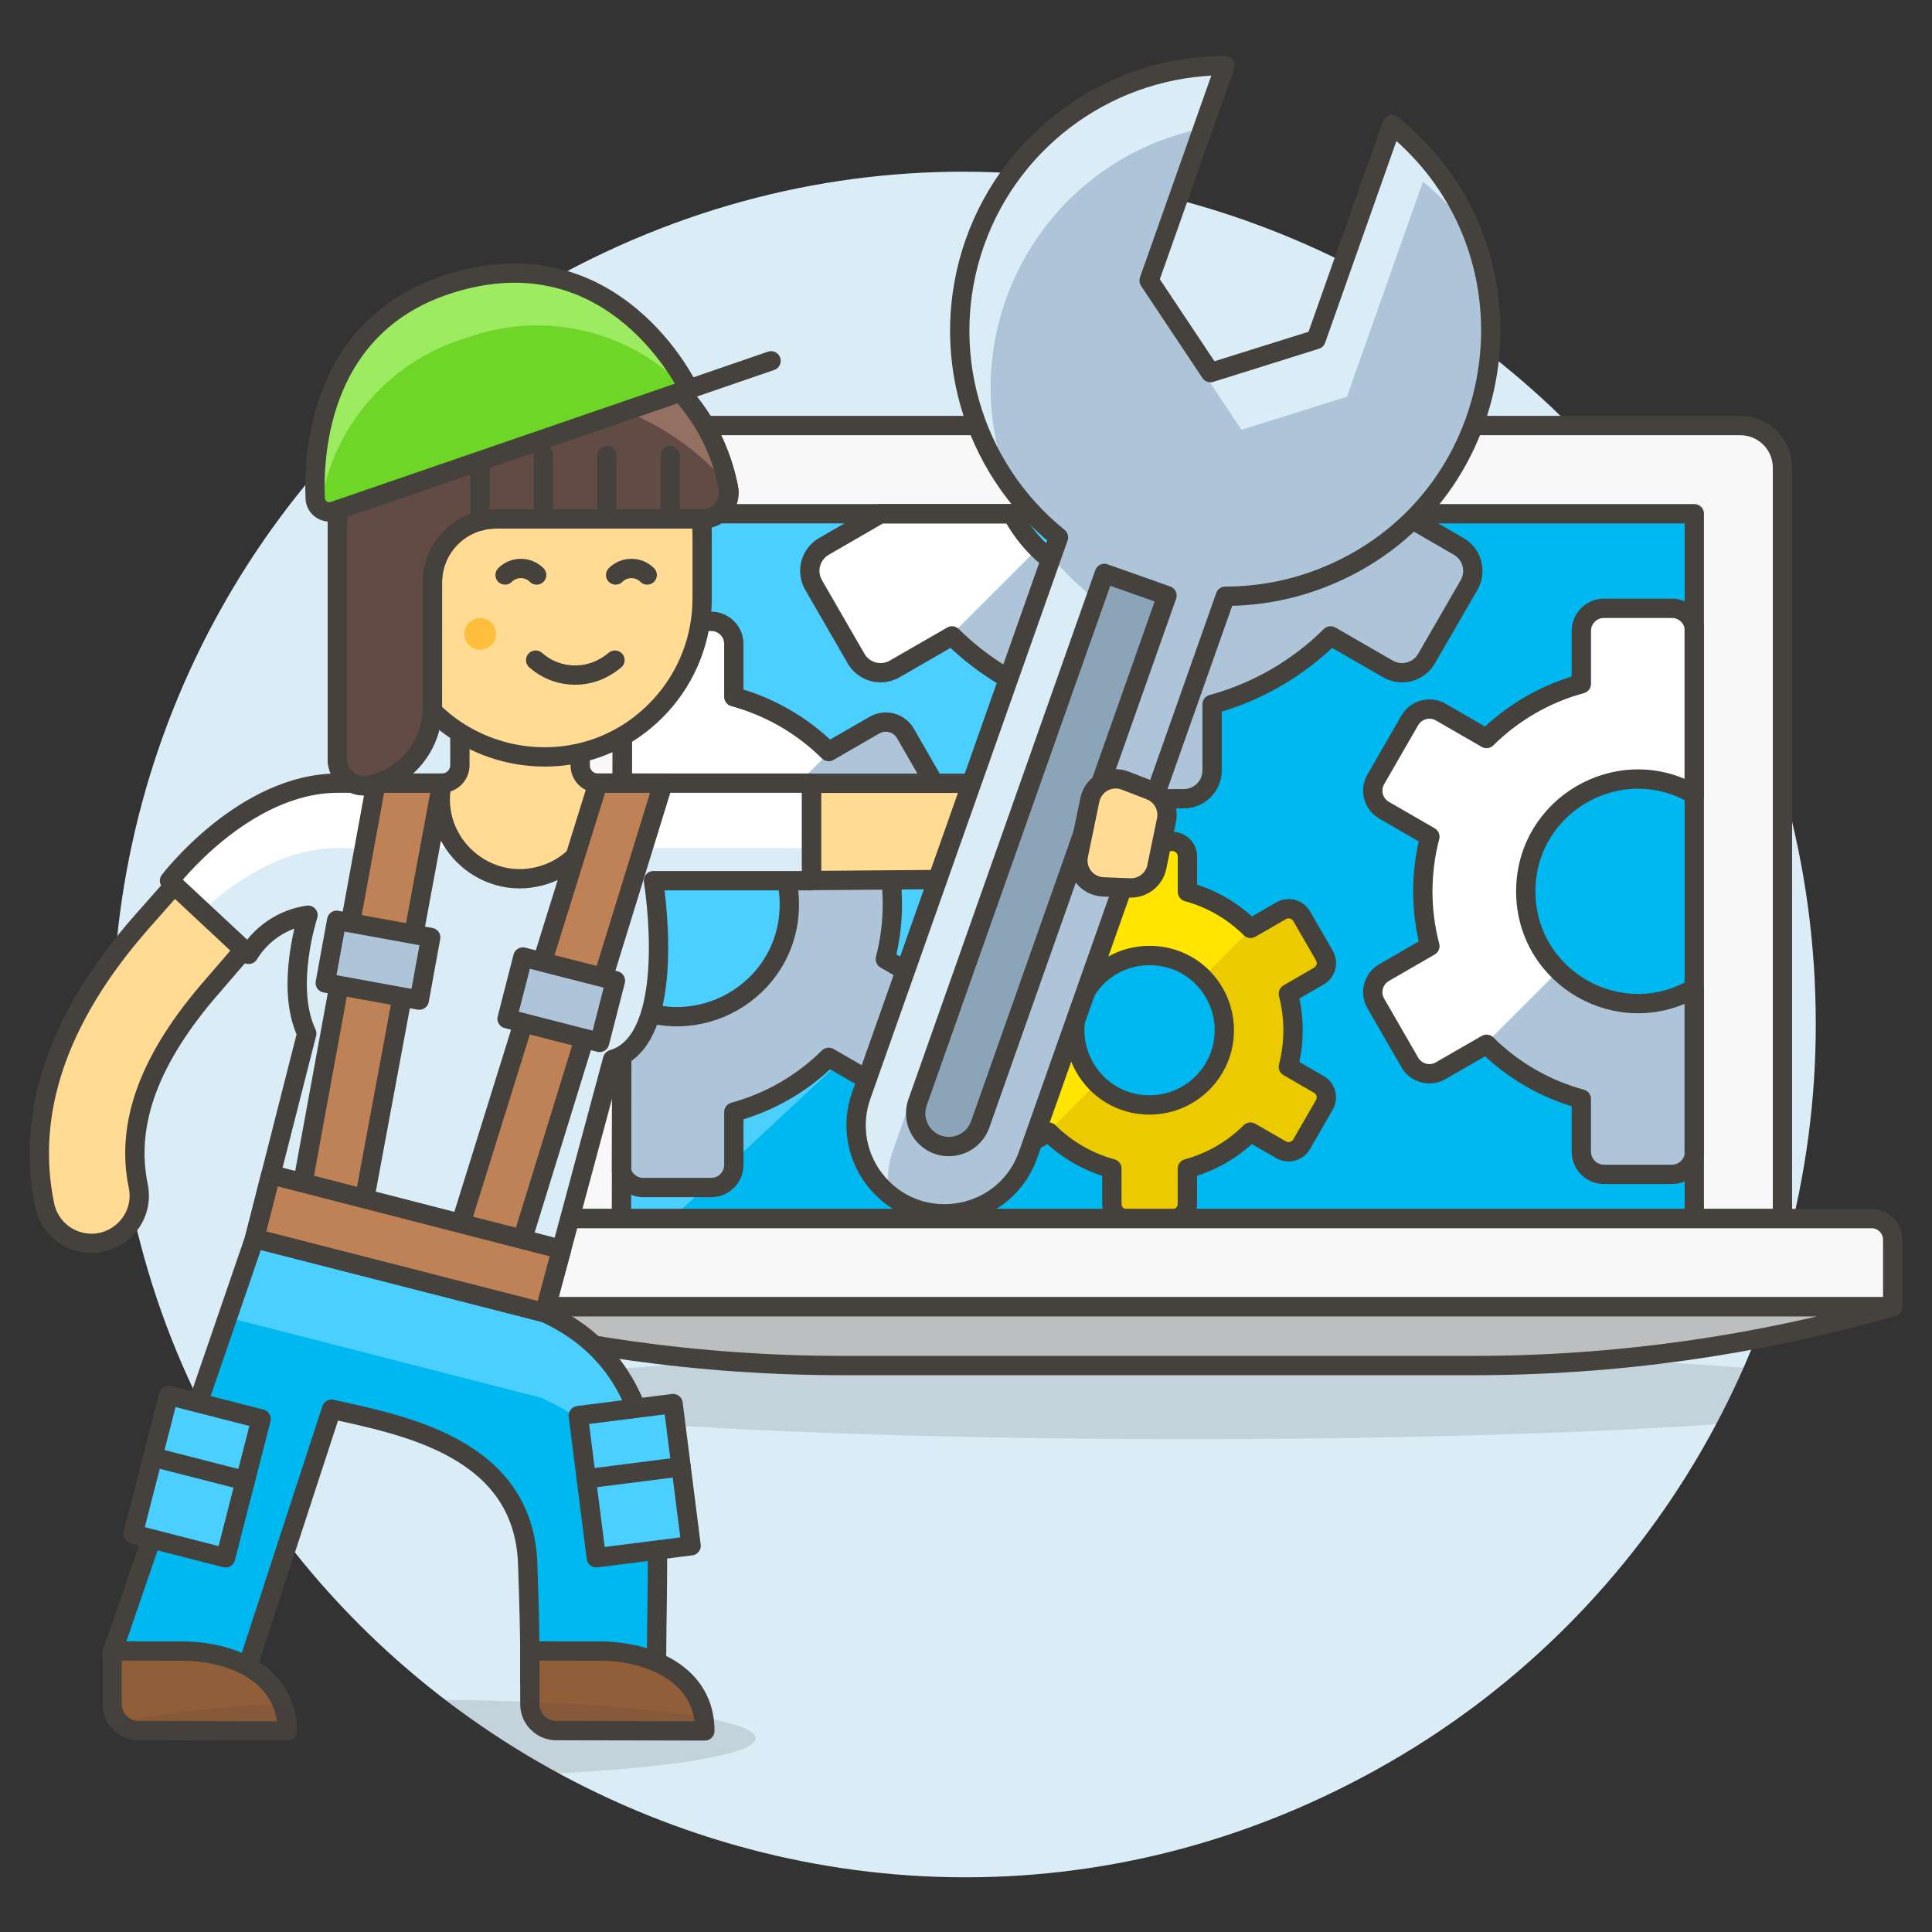 <svg viewBox="-1 -1 200 200" xmlns="http://www.w3.org/2000/svg" id="Repair-Technician-1-5">
  <rect x="-1" y="-1" width="200" height="200" fill="#333333" stroke="none"/>
  <desc>Repair Technician</desc>
  <path d="M11.665 105.057C11.665 172.147 84.292 214.078 142.393 180.533C169.358 164.965 185.969 136.194 185.969 105.057C185.969 37.967 113.343 -3.964 55.241 29.581C28.276 45.149 11.665 73.921 11.665 105.057Z" fill="#daedf7" stroke="#daedf7" stroke-width="2"></path><path d="M179.163 43.053H58.564C56.157 43.053 54.206 45.004 54.206 47.411V125.146H183.52V47.41C183.52 45.004 181.569 43.053 179.163 43.053Z" fill="#f8f8f8" stroke="#45413c" stroke-linecap="round" stroke-linejoin="round" stroke-width="2"></path><path d="M174.393 52.182H63.462L63.333 125.15H174.393V52.182Z" fill="#00b8f0" stroke-width="2"></path><path d="M146.882 52.182L68.532 125.15H63.333L63.462 52.182H146.882Z" fill="#4acfff" stroke-width="2"></path><path d="M117.147 60.217C111.543 60.219 106.395 57.129 103.761 52.182H90.141L84.298 55.559C82.895 56.367 82.414 58.16 83.224 59.562L87.62 67.174C88.429 68.577 90.222 69.056 91.623 68.244L97.549 64.828C100.958 68.21 105.186 70.652 109.82 71.913V78.753C109.82 80.371 111.132 81.683 112.751 81.683H121.542C123.161 81.684 124.475 80.372 124.475 78.753V71.913C129.108 70.652 133.335 68.21 136.744 64.828L142.672 68.244C144.073 69.056 145.866 68.577 146.675 67.174L151.074 59.564C151.884 58.163 151.404 56.37 150.002 55.561L144.158 52.184H130.534C127.899 57.13 122.751 60.219 117.147 60.217Z" fill="#adc4d9" stroke-width="2"></path><path d="M84.298 55.559C82.895 56.367 82.414 58.16 83.224 59.562L87.62 67.174C88.429 68.577 90.222 69.056 91.623 68.244L97.137 65.065L106.426 55.777C105.365 54.717 104.467 53.505 103.761 52.182H90.141Z" fill="#ffffff" stroke-width="2"></path><path d="M117.147 60.217C111.543 60.219 106.395 57.129 103.761 52.182H90.141L84.298 55.559C82.895 56.367 82.414 58.16 83.224 59.562L87.62 67.174C88.429 68.577 90.222 69.056 91.623 68.244L97.549 64.828C100.958 68.21 105.186 70.652 109.82 71.913V78.753C109.82 80.371 111.132 81.683 112.751 81.683H121.542C123.161 81.684 124.475 80.372 124.475 78.753V71.913C129.108 70.652 133.335 68.21 136.744 64.828L142.672 68.244C144.073 69.056 145.866 68.577 146.675 67.174L151.074 59.564C151.884 58.163 151.404 56.37 150.002 55.561L144.158 52.184H130.534C127.899 57.13 122.751 60.219 117.147 60.217Z" fill="none" stroke="#45413c" stroke-linecap="round" stroke-linejoin="round" stroke-width="2"></path><path d="M96.242 81.023L92.728 74.922C92.08 73.801 90.646 73.418 89.525 74.066L84.784 76.8C82.055 74.096 78.673 72.144 74.966 71.135V65.664C74.966 64.37 73.916 63.32 72.622 63.32H65.588C64.656 63.319 63.812 63.871 63.44 64.725L63.407 82.513C71.191 78.127 80.804 83.813 80.711 92.747C80.618 101.591 71.063 107.085 63.372 102.717L63.342 120.261C63.639 121.253 64.553 121.932 65.588 121.932H72.621C73.916 121.932 74.966 120.882 74.966 119.587V114.119C78.673 113.111 82.056 111.159 84.784 108.454L89.525 111.186C90.645 111.837 92.081 111.453 92.728 110.33L96.242 104.229C96.891 103.109 96.507 101.675 95.386 101.029L90.649 98.29C91.618 94.575 91.618 90.674 90.649 86.96L95.386 84.223C96.507 83.577 96.891 82.143 96.242 81.023Z" fill="#adc4d9" stroke-width="2"></path><path d="M74.966 71.14V65.664C74.966 64.37 73.916 63.32 72.622 63.32H65.588C64.656 63.319 63.812 63.871 63.44 64.725L63.407 82.513C67.946 79.959 73.63 80.739 77.312 84.422L85.13 76.604L84.784 76.805C82.055 74.1 78.673 72.148 74.966 71.14Z" fill="#ffffff" stroke-width="2"></path><path d="M96.242 81.023L92.728 74.922C92.08 73.801 90.646 73.418 89.525 74.066L84.784 76.8C82.055 74.096 78.673 72.144 74.966 71.135V65.664C74.966 64.37 73.916 63.32 72.622 63.32H65.588C64.656 63.319 63.812 63.871 63.44 64.725L63.407 82.513C71.191 78.127 80.804 83.813 80.711 92.747C80.618 101.591 71.063 107.085 63.372 102.717L63.342 120.261C63.639 121.253 64.553 121.932 65.588 121.932H72.621C73.916 121.932 74.966 120.882 74.966 119.587V114.119C78.673 113.111 82.056 111.159 84.784 108.454L89.525 111.186C90.645 111.837 92.081 111.453 92.728 110.33L96.242 104.229C96.891 103.109 96.507 101.675 95.386 101.029L90.649 98.29C91.618 94.575 91.618 90.674 90.649 86.96L95.386 84.223C96.507 83.577 96.891 82.143 96.242 81.023Z" fill="none" stroke="#45413c" stroke-linecap="round" stroke-linejoin="round" stroke-width="2"></path><path d="M174.387 101.305C166.662 105.795 156.974 100.239 156.948 91.305C156.922 82.37 166.577 76.758 174.328 81.202C174.348 81.213 174.367 81.225 174.387 81.236V63.932C174.199 62.8 173.22 61.971 172.073 61.971H165.044C163.749 61.971 162.7 63.021 162.7 64.316V69.787C158.993 70.795 155.611 72.747 152.884 75.451L148.143 72.717C147.022 72.069 145.588 72.453 144.94 73.573L141.424 79.674C140.775 80.795 141.16 82.229 142.282 82.875L147.019 85.611C146.047 89.325 146.047 93.227 147.019 96.941L142.282 99.68C141.16 100.325 140.775 101.76 141.424 102.88L144.94 108.981C145.587 110.104 147.023 110.488 148.143 109.837L152.884 107.105C155.611 109.811 158.993 111.762 162.7 112.77V118.243C162.709 119.531 163.756 120.57 165.044 120.57H172.079C173.224 120.567 174.199 119.738 174.387 118.609Z" fill="#adc4d9" stroke-width="2"></path><path d="M168.561 79.665C170.61 79.662 172.623 80.204 174.393 81.236V63.932C174.206 62.8 173.226 61.971 172.079 61.971H165.044C163.749 61.971 162.7 63.021 162.7 64.316V69.787C158.993 70.795 155.611 72.747 152.884 75.451L148.143 72.717C147.022 72.069 145.588 72.453 144.94 73.573L141.424 79.674C140.775 80.795 141.16 82.229 142.282 82.875L147.019 85.611C146.047 89.325 146.047 93.227 147.019 96.941L142.282 99.68C141.16 100.325 140.775 101.76 141.424 102.88L144.94 108.981C145.587 110.104 147.023 110.488 148.143 109.837L152.555 107.279L160.357 99.475C154.039 93.16 156.926 82.374 165.555 80.059C166.535 79.796 167.546 79.663 168.561 79.663Z" fill="#ffffff" stroke-width="2"></path><path d="M174.387 101.305C166.662 105.795 156.974 100.239 156.948 91.305C156.922 82.37 166.577 76.758 174.328 81.202C174.348 81.213 174.367 81.225 174.387 81.236V63.932C174.199 62.8 173.22 61.971 172.073 61.971H165.044C163.749 61.971 162.7 63.021 162.7 64.316V69.787C158.993 70.795 155.611 72.747 152.884 75.451L148.143 72.717C147.022 72.069 145.588 72.453 144.94 73.573L141.424 79.674C140.775 80.795 141.16 82.229 142.282 82.875L147.019 85.611C146.047 89.325 146.047 93.227 147.019 96.941L142.282 99.68C141.16 100.325 140.775 101.76 141.424 102.88L144.94 108.981C145.587 110.104 147.023 110.488 148.143 109.837L152.884 107.105C155.611 109.811 158.993 111.762 162.7 112.77V118.243C162.709 119.531 163.756 120.57 165.044 120.57H172.079C173.224 120.567 174.199 119.738 174.387 118.609Z" fill="none" stroke="#45413c" stroke-linecap="round" stroke-linejoin="round" stroke-width="2"></path><path d="M135.526 111.256L132.369 109.43C133.016 106.952 133.016 104.349 132.369 101.872L135.526 100.046C136.274 99.616 136.53 98.659 136.096 97.913L133.752 93.851C133.322 93.103 132.365 92.847 131.619 93.281L128.458 95.104C126.642 93.301 124.39 91.999 121.921 91.324V87.67C121.922 86.807 121.223 86.106 120.359 86.106H115.662C114.797 86.105 114.096 86.806 114.097 87.67V91.318C111.628 91.992 109.377 93.294 107.561 95.098L104.399 93.274C103.652 92.842 102.696 93.097 102.264 93.845L99.913 97.911C99.483 98.658 99.739 99.613 100.486 100.044L103.643 101.869C102.995 104.347 102.995 106.95 103.643 109.428L100.486 111.254C99.738 111.684 99.481 112.639 99.913 113.387L102.268 117.45C102.7 118.198 103.657 118.453 104.404 118.021L107.565 116.197C109.381 118.001 111.633 119.303 114.101 119.978V123.621C114.1 124.485 114.801 125.186 115.666 125.185H120.353C121.216 125.185 121.916 124.484 121.915 123.621V119.978C124.383 119.303 126.635 118.001 128.451 116.197L131.613 118.021C132.359 118.454 133.315 118.198 133.746 117.45L136.096 113.38C136.524 112.636 136.269 111.686 135.526 111.256ZM118.006 113.387C112.05 113.387 108.328 106.94 111.305 101.782C114.283 96.623 121.728 96.623 124.706 101.781C125.385 102.957 125.743 104.292 125.743 105.65C125.739 109.92 122.276 113.38 118.006 113.38Z" fill="#ebcb00" stroke-width="2"></path><path d="M128.458 95.104C126.642 93.301 124.39 91.999 121.921 91.324V87.67C121.922 86.807 121.223 86.106 120.359 86.106H115.662C114.797 86.105 114.096 86.806 114.097 87.67V91.318C111.628 91.992 109.377 93.294 107.561 95.098L104.399 93.274C103.652 92.842 102.696 93.097 102.264 93.845L99.913 97.911C99.483 98.658 99.739 99.613 100.486 100.044L103.643 101.869C102.995 104.347 102.995 106.95 103.643 109.428L100.486 111.254C99.738 111.684 99.481 112.639 99.913 113.387L102.268 117.45C102.7 118.198 103.657 118.453 104.404 118.021L107.345 116.324L112.548 111.123C108.286 106.963 110.125 99.749 115.859 98.138C118.584 97.372 121.51 98.155 123.488 100.181L128.699 94.971Z" fill="#ffe500" stroke-width="2"></path><path d="M135.526 111.256L132.369 109.43C133.016 106.952 133.016 104.349 132.369 101.872L135.526 100.046C136.274 99.616 136.53 98.659 136.096 97.913L133.752 93.851C133.322 93.103 132.365 92.847 131.619 93.281L128.458 95.104C126.642 93.301 124.39 91.999 121.921 91.324V87.67C121.922 86.807 121.223 86.106 120.359 86.106H115.662C114.797 86.105 114.096 86.806 114.097 87.67V91.318C111.628 91.992 109.377 93.294 107.561 95.098L104.399 93.274C103.652 92.842 102.696 93.097 102.264 93.845L99.913 97.911C99.483 98.658 99.739 99.613 100.486 100.044L103.643 101.869C102.995 104.347 102.995 106.95 103.643 109.428L100.486 111.254C99.738 111.684 99.481 112.639 99.913 113.387L102.268 117.45C102.7 118.198 103.657 118.453 104.404 118.021L107.565 116.197C109.381 118.001 111.633 119.303 114.101 119.978V123.621C114.1 124.485 114.801 125.186 115.666 125.185H120.353C121.216 125.185 121.916 124.484 121.915 123.621V119.978C124.383 119.303 126.635 118.001 128.451 116.197L131.613 118.021C132.359 118.454 133.315 118.198 133.746 117.45L136.096 113.38C136.524 112.636 136.269 111.686 135.526 111.256ZM118.006 113.387C112.05 113.387 108.328 106.94 111.305 101.782C114.283 96.623 121.728 96.623 124.706 101.781C125.385 102.957 125.743 104.292 125.743 105.65C125.739 109.92 122.276 113.38 118.006 113.38Z" fill="none" stroke="#45413c" stroke-linecap="round" stroke-linejoin="round" stroke-width="2"></path><path d="M174.393 52.182H63.462L63.333 125.15H174.393V52.182Z" fill="none" stroke="#45413c" stroke-linecap="round" stroke-linejoin="round" stroke-width="2"></path><path d="M48.881 143.406C48.852 146.92 109.688 149.118 158.385 147.363C181.01 146.547 194.944 145.039 194.931 143.406C194.96 139.892 134.124 137.694 85.427 139.449C62.802 140.265 48.868 141.774 48.881 143.406Z" fill="#45413c" opacity=".15" stroke-width="2"></path><path d="M194.931 134.277H42.787V127.324C42.787 126.121 43.763 125.146 44.966 125.146H192.752C193.955 125.146 194.931 126.121 194.931 127.324Z" fill="#f8f8f8" stroke="#45413c" stroke-linecap="round" stroke-linejoin="round" stroke-width="2"></path><path d="M194.931 134.279C180.8 138.316 166.177 140.363 151.481 140.362H86.246C71.547 140.364 56.92 138.317 42.787 134.279H194.931Z" fill="#bdbec0" stroke="#45413c" stroke-linecap="round" stroke-linejoin="round" stroke-width="2"></path><path d="M108.683 89.947L83.001 90.154V80.084H108.604C111.327 80.062 113.553 82.252 113.574 84.975H113.574C113.597 87.699 111.407 89.925 108.683 89.947Z" fill="#ffdb94" stroke="#45413c" stroke-linecap="round" stroke-linejoin="round" stroke-width="2"></path><path d="M30.884 93.74S28.455 101.148 30.756 105.985L25.357 127.198L55.368 134.885L62.414 108.676C69.373 106.624 66.643 90.169 66.643 90.169H83.001V80.071H33.978C24.241 80.071 16.548 90.169 16.548 90.169L24.738 97.795C26.085 95.599 28.336 94.114 30.884 93.74Z" fill="#daedf7" stroke-width="2"></path><path d="M45.818 80.073H33.976C24.239 80.073 16.546 90.169 16.546 90.169L19.91 93.311C23.06 90.407 28.141 86.794 33.97 86.794H82.993V80.073Z" fill="#ffffff" stroke-width="2"></path><path d="M30.884 93.74S28.455 101.148 30.756 105.985L25.357 127.198L55.368 134.885L62.414 108.676C69.373 106.624 66.643 90.169 66.643 90.169H83.001V80.071H33.978C24.241 80.071 16.548 90.169 16.548 90.169L24.738 97.795C26.085 95.599 28.336 94.114 30.884 93.74Z" fill="none" stroke="#45413c" stroke-linecap="round" stroke-linejoin="round" stroke-width="2"></path><path d="M60.902 80.077C59.886 80.076 59.063 79.252 59.063 78.236V71.763H46.607V78.214C46.604 79.241 45.772 80.072 44.746 80.073C43.484 86.295 49.431 91.549 55.45 89.531C59.396 88.208 61.738 84.152 60.911 80.073Z" fill="#ffdb94" stroke="#45413c" stroke-linecap="round" stroke-linejoin="round" stroke-width="2"></path><path d="M33.323 144.883L24.326 172.426C22.758 171.277 10.615 170.096 10.615 170.096L25.357 127.198L55.368 134.885C69.632 141.406 66.715 157.777 66.985 173.177L53.843 172.959S53.941 169.521 53.625 160.865C53.2 148.783 40.63 146.522 33.323 144.883Z" fill="#00b8f0" stroke-width="2"></path><path d="M55.036 143.7C61.277 146.447 65.767 152.087 67.044 158.784C66.861 148.507 65.174 139.369 55.368 134.885L25.357 127.198L22.546 135.375Z" fill="#4acfff" stroke-width="2"></path><path d="M33.323 144.883L24.326 172.426C22.758 171.277 10.615 170.096 10.615 170.096L25.357 127.198L55.368 134.885C69.632 141.406 66.715 157.777 66.985 173.177L53.843 172.959S53.941 169.521 53.625 160.865C53.2 148.783 40.63 146.522 33.323 144.883Z" fill="none" stroke="#45413c" stroke-linecap="round" stroke-linejoin="round" stroke-width="2"></path><path d="M28.73 178.184C28.73 172.282 22.978 169.931 17.873 169.922L10.615 169.907V175.406C10.61 176.919 11.834 178.149 13.347 178.151Z" fill="#915e3a" stroke="#45413c" stroke-linecap="round" stroke-linejoin="round" stroke-width="2"></path><path d="M71.966 178.184C71.977 172.282 66.214 169.931 61.109 169.922L53.851 169.907V175.406C53.846 176.919 55.07 178.149 56.583 178.151Z" fill="#915e3a" stroke="#45413c" stroke-linecap="round" stroke-linejoin="round" stroke-width="2"></path><path d="M60.902 80.077L45.722 128.819L52.108 130.455L67.647 80.077H60.902Z" fill="#bf8256" stroke="#45413c" stroke-linecap="round" stroke-linejoin="round" stroke-width="2"></path><path d="M37.928 80.077L29.751 124.727L36.14 126.364L44.737 80.073L37.928 80.077Z" fill="#bf8256" stroke="#45413c" stroke-linecap="round" stroke-linejoin="round" stroke-width="2"></path><path d="M32.671 100.756L33.854 94.27L43.585 96.045L42.402 102.531Z" fill="#adc4d9" stroke="#45413c" stroke-linecap="round" stroke-linejoin="round" stroke-width="2"></path><path d="M51.494 104.456L53.13 98.069L62.708 100.522L61.072 106.909Z" fill="#adc4d9" stroke="#45413c" stroke-linecap="round" stroke-linejoin="round" stroke-width="2"></path><path d="M25.353 127.2L55.368 134.885L57.128 128.337L27.035 120.596L25.353 127.2Z" fill="#bf8256" stroke="#45413c" stroke-linecap="round" stroke-linejoin="round" stroke-width="2"></path><path d="M24.228 97.333L21.084 100.981C14.496 108.48 11.955 115.293 13.319 121.803C14.057 125.539 10.475 128.672 6.871 127.443C5.238 126.887 4.013 125.519 3.639 123.834C1.617 114.197 4.987 104.314 13.661 94.451L17.043 90.625Z" fill="#ffdb94" stroke="#45413c" stroke-linecap="round" stroke-linejoin="round" stroke-width="2"></path><path d="M58.863 145.544L68.676 144.299L70.544 159.016L60.731 160.262Z" fill="#4acfff" stroke="#45413c" stroke-linecap="round" stroke-linejoin="round" stroke-width="2"></path><path d="M59.693 152.086L69.504 150.84" fill="#9ceb60" stroke="#45413c" stroke-linecap="round" stroke-linejoin="round" stroke-width="2"></path><path d="M12.77 157.812L16.452 143.44L26.03 145.894L22.348 160.265Z" fill="#4acfff" stroke="#45413c" stroke-linecap="round" stroke-linejoin="round" stroke-width="2"></path><path d="M14.816 149.829L24.394 152.283" fill="#9ceb60" stroke="#45413c" stroke-linecap="round" stroke-linejoin="round" stroke-width="2"></path><path d="M55.274 37.954C46.211 37.956 38.865 45.303 38.865 54.365V57.646C34.181 57.646 34.508 65.852 39.687 65.852H39.7C43.447 77.878 58.807 81.338 67.348 72.08C70.149 69.044 71.698 65.062 71.685 60.932V54.365C71.685 45.302 64.337 37.954 55.274 37.954Z" fill="#ffdb94" stroke="#45413c" stroke-linecap="round" stroke-linejoin="round" stroke-width="2"></path><path d="M50.35 64.621C50.35 65.884 48.983 66.673 47.889 66.042C46.795 65.41 46.795 63.831 47.889 63.2C48.138 63.056 48.421 62.98 48.709 62.98C49.615 62.98 50.35 63.715 50.35 64.621Z" fill="#ffbe3d" stroke-width="2"></path><path d="M54.453 67.338C56.46 69.117 59.39 69.391 61.693 68.015C62.032 67.816 62.355 67.589 62.658 67.338" fill="none" stroke="#45413c" stroke-linecap="round" stroke-linejoin="round" stroke-width="2"></path><path d="M51.285 58.522C52.188 57.623 53.649 57.623 54.553 58.522" fill="none" stroke="#45413c" stroke-linecap="round" stroke-linejoin="round" stroke-width="2"></path><path d="M65.998 58.522C65.094 57.623 63.633 57.623 62.73 58.522" fill="none" stroke="#45413c" stroke-linecap="round" stroke-linejoin="round" stroke-width="2"></path><path d="M43.766 59.287C43.764 55.662 46.703 52.722 50.328 52.722H71.713C73.445 52.737 74.75 51.151 74.402 49.454C71.335 34.023 52.714 27.699 40.884 38.07C36.433 41.972 33.892 47.613 33.92 53.533V77.6C33.931 79.384 35.608 80.689 37.34 80.262C41.037 79.447 43.693 76.204 43.763 72.419Z" fill="#614b44" stroke="#45413c" stroke-linecap="round" stroke-linejoin="round" stroke-width="2"></path><path d="M53.611 39.595C61.569 39.619 69.125 43.094 74.321 49.121C71.002 33.758 52.297 27.749 40.652 38.304C38.055 40.658 36.108 43.64 34.998 46.964C40.047 42.242 46.698 39.608 53.611 39.595Z" fill="#947063" stroke-width="2"></path><path d="M43.766 59.287C43.764 55.662 46.703 52.722 50.328 52.722H71.713C73.445 52.737 74.75 51.151 74.402 49.454C71.335 34.023 52.714 27.699 40.884 38.07C36.433 41.972 33.892 47.613 33.92 53.533V77.6C33.931 79.384 35.608 80.689 37.34 80.262C41.037 79.447 43.693 76.204 43.763 72.419Z" fill="none" stroke="#45413c" stroke-linejoin="round" stroke-width="2"></path><path d="M55.252 52.722V46.16" fill="none" stroke="#45413c" stroke-linecap="round" stroke-linejoin="round" stroke-width="2"></path><path d="M48.672 52.951L48.687 46.16" fill="none" stroke="#45413c" stroke-linecap="round" stroke-linejoin="round" stroke-width="2"></path><path d="M61.815 52.722V46.16" fill="none" stroke="#45413c" stroke-linecap="round" stroke-linejoin="round" stroke-width="2"></path><path d="M68.379 52.722V46.16" fill="none" stroke="#45413c" stroke-linecap="round" stroke-linejoin="round" stroke-width="2"></path><path d="M33.582 51.903L78.818 36.353" fill="none" stroke="#45413c" stroke-linecap="round" stroke-linejoin="round" stroke-width="2"></path><path d="M33.582 51.903L70.303 39.281S62.664 22.975 45.572 28.359C32.192 32.573 31.425 45.652 31.628 50.598C31.675 51.579 32.657 52.235 33.582 51.903Z" fill="#6dd627" stroke-width="2"></path><path d="M32.142 51.635C33.302 43.278 39.237 36.369 47.324 33.963C55.313 31.07 64.257 33.184 70.105 39.349L70.303 39.281S62.667 22.977 45.572 28.359C32.192 32.573 31.425 45.652 31.628 50.598C31.644 51.001 31.831 51.378 32.142 51.635Z" fill="#9ceb60" stroke-width="2"></path><path d="M33.582 51.903L70.303 39.281S62.664 22.975 45.572 28.359C32.192 32.573 31.425 45.652 31.628 50.598C31.675 51.579 32.657 52.235 33.582 51.903Z" fill="none" stroke="#45413c" stroke-linecap="round" stroke-linejoin="round" stroke-width="2"></path><path d="M8.377 178.947C8.357 182.004 37.036 183.918 59.999 182.391C70.672 181.681 77.246 180.368 77.236 178.947C77.256 175.889 48.578 173.975 25.615 175.502C14.941 176.212 8.368 177.525 8.377 178.947Z" fill="#45413c" opacity=".15" stroke-width="2"></path><path d="M99.918 24.099C103.801 13.125 114.18 5.79 125.821 5.791L117.956 28.043L124.307 37.575L135.236 34.148L143.097 11.896C159.549 25.16 155.473 51.26 135.759 58.876C132.597 60.098 129.237 60.723 125.847 60.721L105.48 118.391C103.247 125.083 94.607 126.848 89.928 121.568C87.682 119.032 87.017 115.465 88.2 112.291L108.572 54.624C99.51 47.311 96.043 35.08 99.918 24.099Z" fill="#adc4d9" stroke-width="2"></path><path d="M103.48 49.208C97.206 33.344 106.804 15.666 123.525 12.286L125.821 5.791C104.688 5.785 91.474 28.659 102.035 46.964C102.48 47.735 102.962 48.484 103.48 49.208Z" fill="#daedf7" stroke-width="2"></path><path d="M90.989 122.387C90.796 120.977 90.939 119.542 91.405 118.197L111.777 60.533C110.341 59.367 109.027 58.058 107.855 56.627L88.2 112.291C86.926 115.908 88.038 119.937 90.989 122.387Z" fill="#daedf7" stroke-width="2"></path><path d="M121.42 33.237L121.165 33.961L127.516 43.493L138.436 40.066L146.298 17.811C148.257 19.405 149.988 21.259 151.442 23.324C149.699 18.854 146.822 14.915 143.093 11.896L135.24 34.148L124.311 37.575Z" fill="#daedf7" stroke-width="2"></path><path d="M93.989 113.108C93.108 115.602 95.257 118.115 97.857 117.631C99.064 117.406 100.06 116.555 100.469 115.398L119.806 60.653L113.326 58.363Z" fill="#8ca4b8" stroke="#45413c" stroke-linecap="round" stroke-linejoin="round" stroke-width="2"></path><path d="M99.918 24.099C103.801 13.125 114.18 5.79 125.821 5.791L117.956 28.043L124.307 37.575L135.236 34.148L143.097 11.896C159.549 25.16 155.473 51.26 135.759 58.876C132.597 60.098 129.237 60.723 125.847 60.721L105.48 118.391C103.247 125.083 94.607 126.848 89.928 121.568C87.682 119.032 87.017 115.465 88.2 112.291L108.572 54.624C99.51 47.311 96.043 35.08 99.918 24.099Z" fill="none" stroke="#45413c" stroke-linecap="round" stroke-linejoin="round" stroke-width="2"></path><path d="M119.753 83.907L118.755 88.738C118.487 90.046 117.31 90.969 115.975 90.917L113.208 90.81C111.522 90.745 110.297 89.182 110.637 87.529L111.82 81.805C112.162 80.152 113.906 79.201 115.481 79.809L118.063 80.809C119.308 81.29 120.023 82.6 119.753 83.907Z" fill="#ffdb94" stroke="#45413c" stroke-linecap="round" stroke-linejoin="round" stroke-width="2"></path>
</svg>

